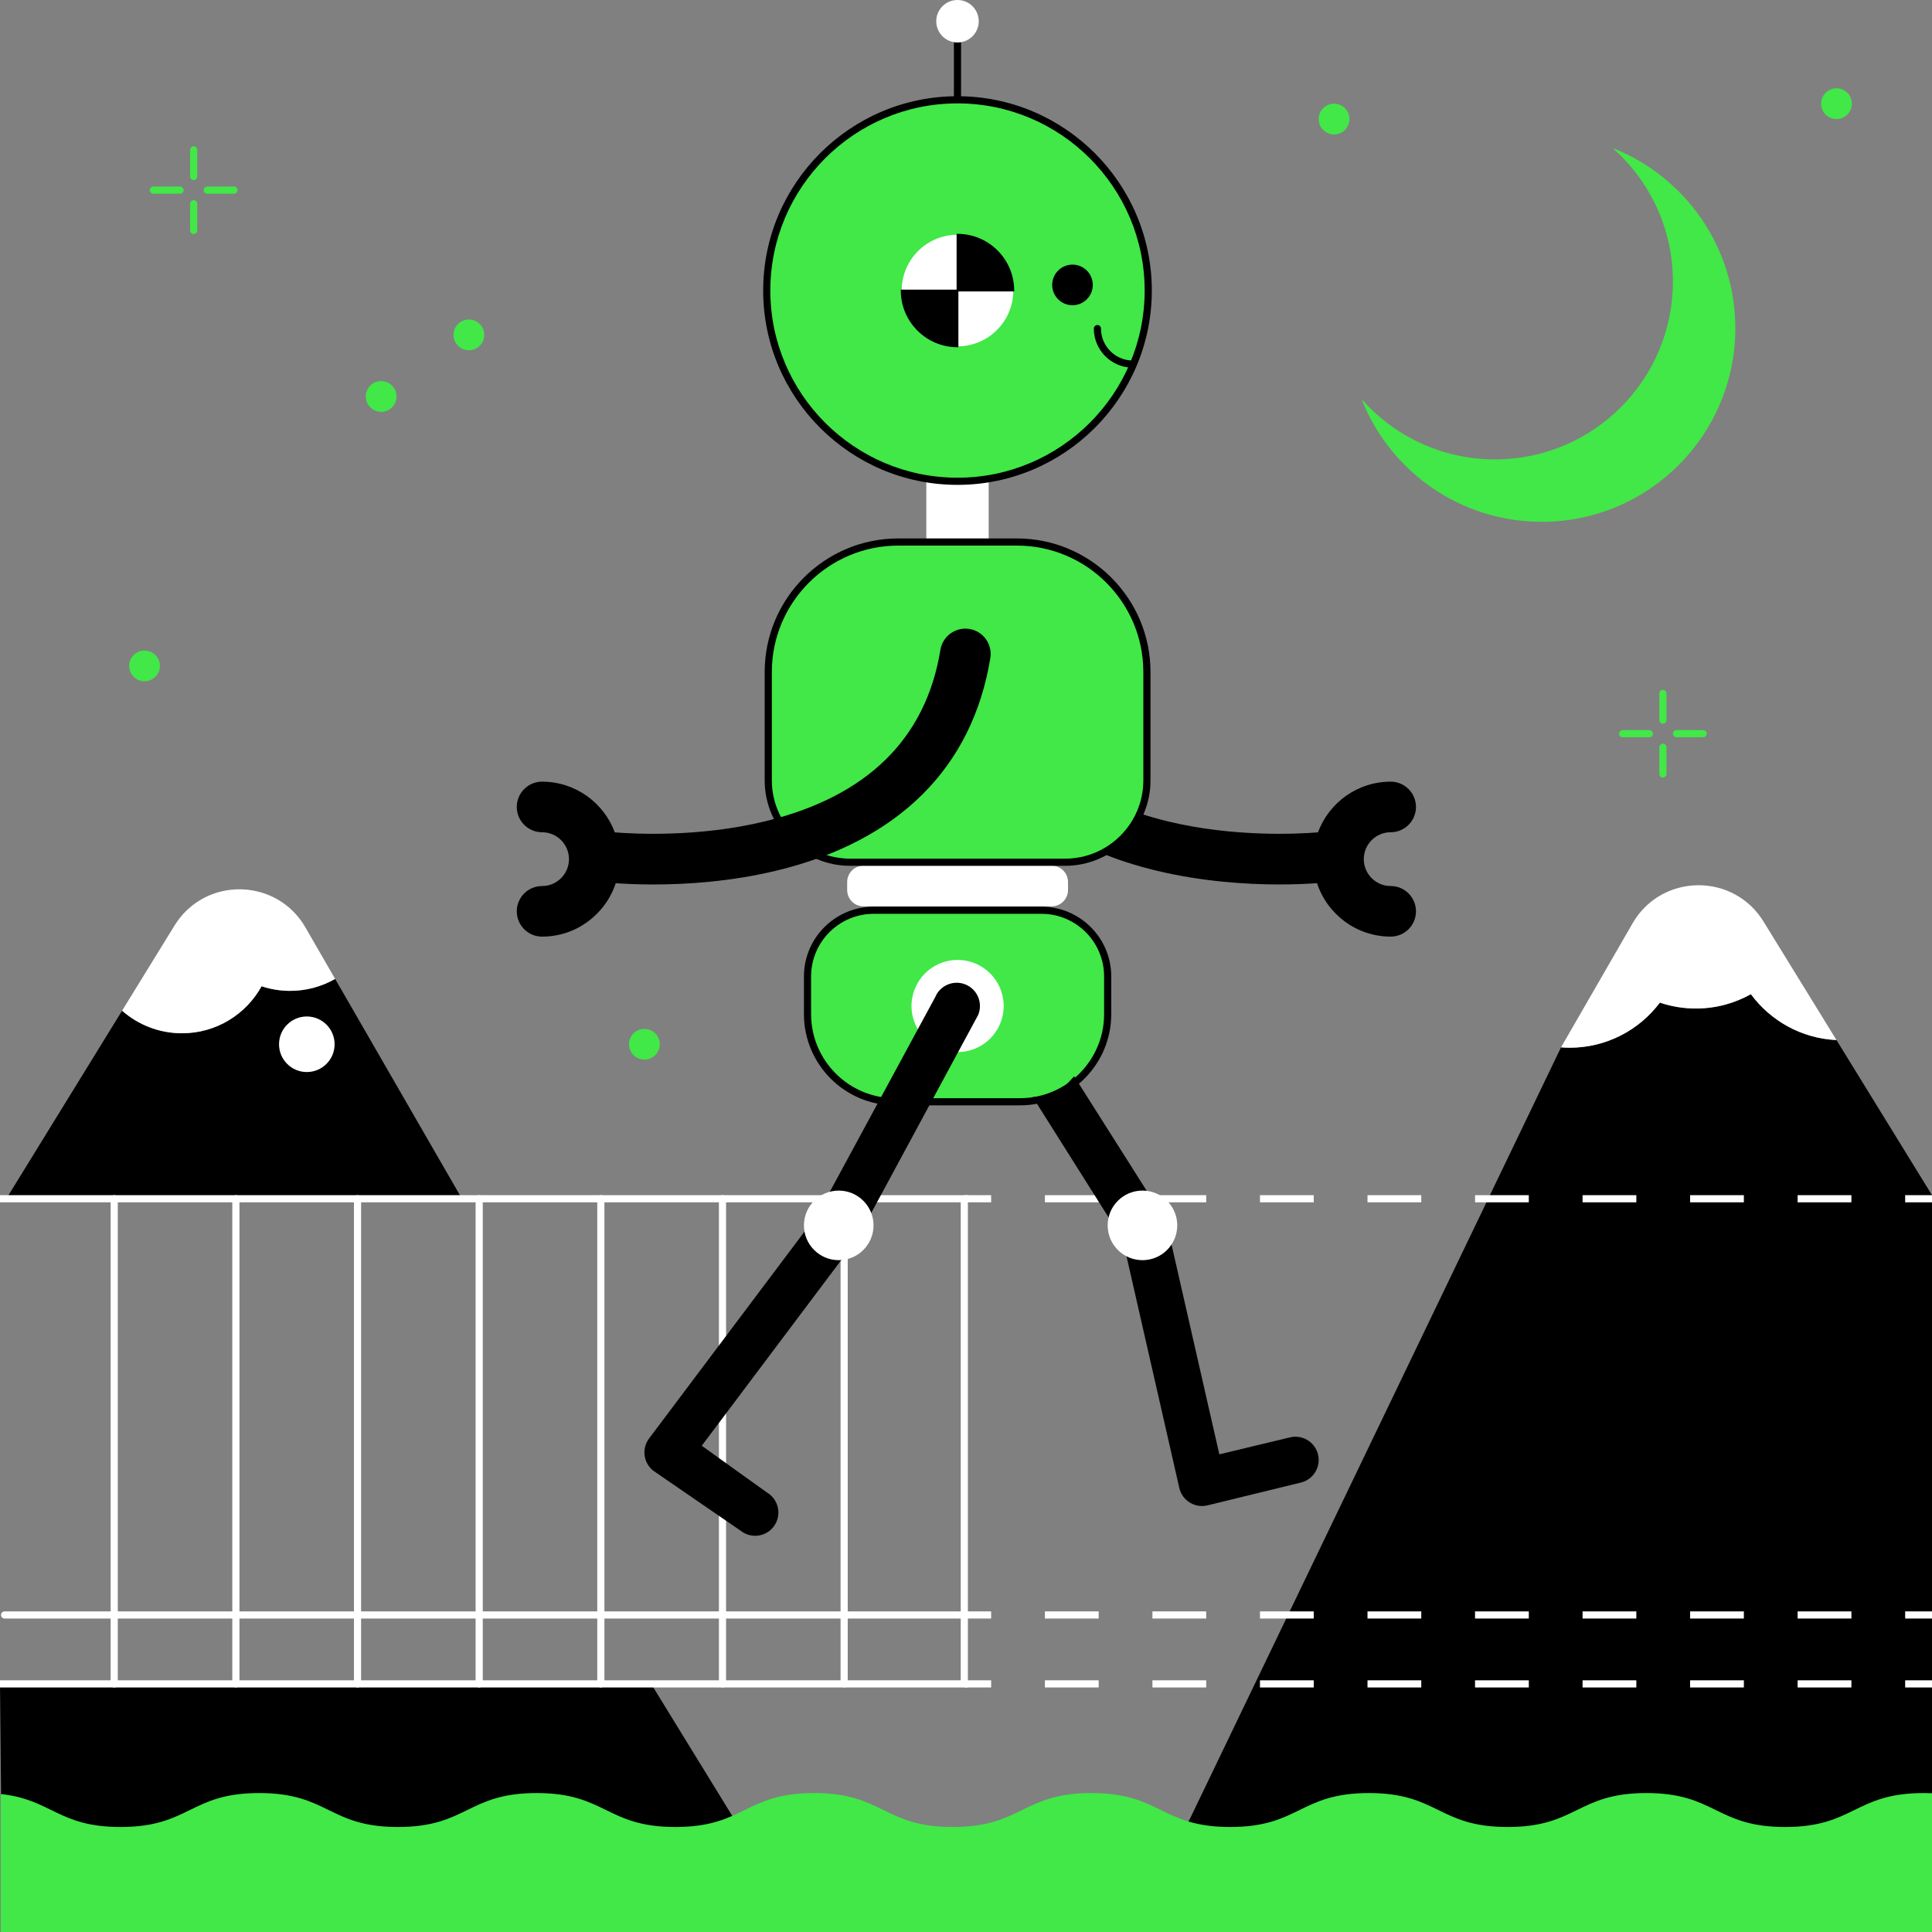 <?xml version="1.0" encoding="utf-8"?>
<!-- Generator: Adobe Illustrator 24.0.2, SVG Export Plug-In . SVG Version: 6.00 Build 0)  -->
<svg version="1.1" id="Layer_1" xmlns="http://www.w3.org/2000/svg" xmlns:xlink="http://www.w3.org/1999/xlink" x="0px" y="0px"
	 viewBox="0 0 1080 1080" enable-background="new 0 0 1080 1080" xml:space="preserve">
<rect x="0" y="0" width="1080" height="1080" fill="#808080" stroke="none"/>
<g>
	<rect x="517.813" y="251.761" fill="#FFFFFF" width="34.862" height="70.306"/>
</g>
<g>
	<g>
		<g>
			<path d="M651.134,1045.911h367.82l61.046-43.325V668.107l-53.389-86.703c-19.632-0.912-36.916-10.796-47.851-25.649
				c-9.104,5.099-19.594,8.018-30.771,8.018c-7.034,0-13.79-1.168-20.108-3.293c-11.51,15.306-29.82,25.207-50.446,25.207
				c-1.623,0-3.225-0.081-4.817-0.202L651.134,1045.911z"/>
		</g>
		<g>
			<path fill="#FFFFFF" d="M927.881,560.481c6.318,2.124,13.074,3.293,20.108,3.293c11.177,0,21.667-2.919,30.771-8.018
				c10.935,14.852,28.219,24.737,47.851,25.649l-11.509-18.691l-29.404-47.751c-3.664-5.9-8.403-10.49-13.74-13.791
				c-9.755-6.035-21.509-7.727-32.396-5.15c-10.761,2.547-20.671,9.258-26.942,20.127l-16.616,28.801l-23.387,40.538
				c1.592,0.12,3.195,0.202,4.817,0.202C898.061,585.688,916.371,575.787,927.881,560.481z"/>
		</g>
	</g>
	<g>
		<g>
			<g>
				<path d="M258.24,670.106l-70.893-122.883c-7.419,4.238-16.001,6.673-25.157,6.673c-5.576,0-10.936-0.911-15.956-2.571
					c-8.653,15.666-25.332,26.279-44.495,26.279c-12.834,0-24.547-4.769-33.489-12.617L3.351,670.381L258.24,670.106z"/>
			</g>
			<g>
				<path fill="#FFFFFF" d="M170.73,518.422c-6.271-10.869-16.181-17.58-26.942-20.127c-10.887-2.577-22.641-0.885-32.396,5.15
					c-5.336,3.301-10.076,7.891-13.74,13.791l-29.404,47.751c8.943,7.849,20.656,12.617,33.489,12.617
					c19.163,0,35.841-10.614,44.495-26.279c5.02,1.66,10.38,2.571,15.956,2.571c9.156,0,17.738-2.435,25.157-6.673L170.73,518.422z"
					/>
			</g>
		</g>
		<g>
			<circle fill="#FFFFFF" cx="171.511" cy="583.747" r="15.531"/>
		</g>
	</g>
	<g>
		<polygon points="363.994,941.305 417.338,1028.13 0.843,1028.13 0,941.305 		"/>
	</g>
	<g>
		<path fill="#41E847" d="M901.403,82.72c20.698,18.222,33.762,44.91,33.762,74.654c0,54.915-44.518,99.432-99.433,99.432
			c-29.744,0-56.432-13.064-74.654-33.762c15.798,40.196,54.953,68.652,100.756,68.652c59.768,0,108.22-48.452,108.22-108.22
			C970.055,137.673,941.599,98.518,901.403,82.72z"/>
	</g>
	<g>
		<circle fill="#41E847" cx="745.752" cy="66.553" r="8.597"/>
	</g>
	<g>
		<circle fill="#41E847" cx="80.796" cy="372.244" r="8.597"/>
	</g>
	<g>
		<circle fill="#41E847" cx="1026.611" cy="57.956" r="8.597"/>
	</g>
	<g>
		<g>
			<circle fill="#41E847" cx="262.106" cy="187.208" r="8.597"/>
		</g>
		<g>
			<circle fill="#41E847" cx="213.075" cy="221.622" r="8.597"/>
		</g>
	</g>
	<g>
		<g>
			<g>
				<path fill="#41E847" d="M108.258,100.692c-1.104,0-2-0.896-2-2V83.747c0-1.104,0.896-2,2-2s2,0.896,2,2v14.945
					C110.258,99.797,109.362,100.692,108.258,100.692z"/>
			</g>
			<g>
				<path fill="#41E847" d="M108.258,130.823c-1.104,0-2-0.896-2-2v-14.945c0-1.104,0.896-2,2-2s2,0.896,2,2v14.945
					C110.258,129.928,109.362,130.823,108.258,130.823z"/>
			</g>
		</g>
		<g>
			<g>
				<path fill="#41E847" d="M130.796,108.285H115.85c-1.104,0-2-0.896-2-2s0.896-2,2-2h14.945c1.104,0,2,0.896,2,2
					S131.9,108.285,130.796,108.285z"/>
			</g>
			<g>
				<path fill="#41E847" d="M100.665,108.285H85.72c-1.104,0-2-0.896-2-2s0.896-2,2-2h14.945c1.104,0,2,0.896,2,2
					S101.769,108.285,100.665,108.285z"/>
			</g>
		</g>
	</g>
	<g>
		<g>
			<g>
				<path fill="#41E847" d="M929.572,404.545c-1.104,0-2-0.896-2-2v-14.944c0-1.104,0.896-2,2-2s2,0.896,2,2v14.944
					C931.572,403.649,930.677,404.545,929.572,404.545z"/>
			</g>
			<g>
				<path fill="#41E847" d="M929.572,434.676c-1.104,0-2-0.896-2-2V417.73c0-1.104,0.896-2,2-2s2,0.896,2,2v14.945
					C931.572,433.78,930.677,434.676,929.572,434.676z"/>
			</g>
		</g>
		<g>
			<g>
				<path fill="#41E847" d="M952.11,412.138h-14.945c-1.104,0-2-0.896-2-2s0.896-2,2-2h14.945c1.104,0,2,0.896,2,2
					S953.215,412.138,952.11,412.138z"/>
			</g>
			<g>
				<path fill="#41E847" d="M921.98,412.138h-14.945c-1.104,0-2-0.896-2-2s0.896-2,2-2h14.945c1.104,0,2,0.896,2,2
					S923.085,412.138,921.98,412.138z"/>
			</g>
		</g>
	</g>
	<g>
		<g>
			<g>
				<polygon fill="#FFFFFF" points="541.055,943.306 0,943.306 0,939.306 537.055,939.306 537.055,672.106 0,672.106 0,668.106 
					541.055,668.106 				"/>
			</g>
			<g>
				<path fill="#FFFFFF" d="M539.055,904.775H2.577c-1.104,0-2-0.896-2-2s0.896-2,2-2h536.478c1.104,0,2,0.896,2,2
					S540.159,904.775,539.055,904.775z"/>
			</g>
			<g>
				<path fill="#FFFFFF" d="M471.888,943.306c-1.104,0-2-0.896-2-2V670.106c0-1.104,0.896-2,2-2s2,0.896,2,2v271.199
					C473.888,942.41,472.992,943.306,471.888,943.306z"/>
			</g>
			<g>
				<path fill="#FFFFFF" d="M403.881,943.306c-1.104,0-2-0.896-2-2V670.106c0-1.104,0.896-2,2-2s2,0.896,2,2v271.199
					C405.881,942.41,404.985,943.306,403.881,943.306z"/>
			</g>
			<g>
				<path fill="#FFFFFF" d="M335.874,943.306c-1.104,0-2-0.896-2-2V670.106c0-1.104,0.896-2,2-2s2,0.896,2,2v271.199
					C337.874,942.41,336.978,943.306,335.874,943.306z"/>
			</g>
			<g>
				<path fill="#FFFFFF" d="M267.867,943.306c-1.104,0-2-0.896-2-2V670.106c0-1.104,0.896-2,2-2s2,0.896,2,2v271.199
					C269.867,942.41,268.972,943.306,267.867,943.306z"/>
			</g>
			<g>
				<path fill="#FFFFFF" d="M199.86,943.306c-1.104,0-2-0.896-2-2V670.106c0-1.104,0.896-2,2-2s2,0.896,2,2v271.199
					C201.86,942.41,200.965,943.306,199.86,943.306z"/>
			</g>
			<g>
				<path fill="#FFFFFF" d="M131.854,943.306c-1.104,0-2-0.896-2-2V670.106c0-1.104,0.896-2,2-2s2,0.896,2,2v271.199
					C133.854,942.41,132.959,943.306,131.854,943.306z"/>
			</g>
			<g>
				<path fill="#FFFFFF" d="M63.848,943.306c-1.104,0-2-0.896-2-2V670.106c0-1.104,0.896-2,2-2c1.104,0,2,0.896,2,2v271.199
					C65.848,942.41,64.952,943.306,63.848,943.306z"/>
			</g>
		</g>
		<g>
			<g>
				<rect x="539.055" y="900.775" fill="#FFFFFF" width="15" height="4"/>
			</g>
			<g>
				<path fill="#FFFFFF" d="M1034.944,904.775h-30.056v-4h30.056V904.775z M974.833,904.775h-30.056v-4h30.056V904.775z
					 M914.722,904.775h-30.056v-4h30.056V904.775z M854.61,904.775h-30.056v-4h30.056V904.775z M794.499,904.775h-30.056v-4h30.056
					V904.775z M734.388,904.775h-30.056v-4h30.056V904.775z M674.276,904.775h-30.056v-4h30.056V904.775z M614.165,904.775h-30.056
					v-4h30.056V904.775z"/>
			</g>
			<g>
				<rect x="1065" y="900.775" fill="#FFFFFF" width="15" height="4"/>
			</g>
		</g>
		<g>
			<g>
				<rect x="1065" y="668.106" fill="#FFFFFF" width="15" height="4"/>
			</g>
			<g>
				<path fill="#FFFFFF" d="M1034.944,672.106h-30.056v-4h30.056V672.106z M974.833,672.106h-30.056v-4h30.056V672.106z
					 M914.722,672.106h-30.056v-4h30.056V672.106z M854.61,672.106h-30.056v-4h30.056V672.106z M794.499,672.106h-30.056v-4h30.056
					V672.106z M734.388,672.106h-30.056v-4h30.056V672.106z M674.276,672.106h-30.056v-4h30.056V672.106z M614.165,672.106h-30.056
					v-4h30.056V672.106z"/>
			</g>
			<g>
				<rect x="539.055" y="668.106" fill="#FFFFFF" width="15" height="4"/>
			</g>
		</g>
		<g>
			<g>
				<rect x="1065" y="939.306" fill="#FFFFFF" width="15" height="4"/>
			</g>
			<g>
				<path fill="#FFFFFF" d="M1034.944,943.306h-30.056v-4h30.056V943.306z M974.833,943.306h-30.056v-4h30.056V943.306z
					 M914.722,943.306h-30.056v-4h30.056V943.306z M854.61,943.306h-30.056v-4h30.056V943.306z M794.499,943.306h-30.056v-4h30.056
					V943.306z M734.388,943.306h-30.056v-4h30.056V943.306z M674.276,943.306h-30.056v-4h30.056V943.306z M614.165,943.306h-30.056
					v-4h30.056V943.306z"/>
			</g>
			<g>
				<rect x="539.055" y="939.306" fill="#FFFFFF" width="15" height="4"/>
			</g>
		</g>
	</g>
	<g>
		<g>
			<path fill="#41E847" d="M570.204,615.895h-69.807c-27.057,0-48.991-21.934-48.991-48.991v-21.065
				c0-20.439,16.569-37.008,37.008-37.008h93.773c20.439,0,37.008,16.569,37.008,37.008v21.065
				C619.195,593.961,597.261,615.895,570.204,615.895z"/>
			<path d="M570.204,617.895h-69.808c-28.116,0-50.99-22.875-50.99-50.991v-21.064c0-21.51,17.499-39.009,39.008-39.009h93.773
				c21.509,0,39.008,17.499,39.008,39.009v21.064C621.195,595.02,598.32,617.895,570.204,617.895z M488.414,510.83
				c-19.304,0-35.008,15.705-35.008,35.009v21.064c0,25.911,21.08,46.991,46.99,46.991h69.808c25.911,0,46.991-21.08,46.991-46.991
				v-21.064c0-19.304-15.704-35.009-35.008-35.009H488.414z"/>
		</g>
		<g>
			<path fill="#FFFFFF" d="M587.898,506.655H482.703c-5.04,0-9.127-4.086-9.127-9.127v-4.471c0-5.04,4.086-9.127,9.127-9.127
				h105.195c5.04,0,9.127,4.086,9.127,9.127v4.471C597.024,502.569,592.938,506.655,587.898,506.655z"/>
		</g>
		<g>
			<circle fill="#41E847" cx="535.245" cy="162.415" r="106.627"/>
			<path d="M535.244,271.041c-59.896,0-108.626-48.729-108.626-108.627c0-59.896,48.729-108.626,108.626-108.626
				c59.897,0,108.627,48.729,108.627,108.626C643.871,222.312,595.141,271.041,535.244,271.041z M535.244,57.788
				c-57.691,0-104.626,46.935-104.626,104.626s46.935,104.627,104.626,104.627s104.627-46.936,104.627-104.627
				S592.935,57.788,535.244,57.788z"/>
		</g>
		<g>
			<g>
				<circle fill="#FFFFFF" cx="535.245" cy="162.415" r="31.198"/>
			</g>
			<g>
				<path d="M535.245,193.613c-17.23,0-31.198-13.968-31.198-31.198h31.198V193.613z"/>
				<path d="M535.744,194.112h-0.5c-17.478,0-31.697-14.22-31.697-31.698v-0.5h32.197V194.112z M504.551,162.914
					c0.266,16.53,13.664,29.929,30.193,30.194v-30.194H504.551z"/>
			</g>
			<g>
				<path d="M535.245,131.216c17.23,0,31.198,13.968,31.198,31.198h-31.198V131.216z"/>
				<path d="M566.942,162.914h-32.198v-32.197h0.5c17.479,0,31.698,14.22,31.698,31.697V162.914z M535.744,161.914h30.194
					c-0.266-16.529-13.664-29.928-30.194-30.193V161.914z"/>
			</g>
		</g>
		<g>
			<circle cx="599.531" cy="159.276" r="10.857"/>
			<path d="M599.53,170.633c-6.262,0-11.356-5.095-11.356-11.356c0-6.263,5.095-11.357,11.356-11.357
				c6.263,0,11.357,5.095,11.357,11.357C610.888,165.538,605.793,170.633,599.53,170.633z M599.53,148.919
				c-5.711,0-10.356,4.646-10.356,10.357s4.646,10.356,10.356,10.356s10.357-4.646,10.357-10.356S605.241,148.919,599.53,148.919z"
				/>
		</g>
		<g>
			<path d="M633.309,205.538c-12.049,0-21.851-9.803-21.851-21.852c0-1.104,0.896-2,2-2s2,0.896,2,2
				c0,9.844,8.008,17.852,17.851,17.852c1.104,0,2,0.896,2,2S634.414,205.538,633.309,205.538z"/>
		</g>
		<g>
			<rect x="533.244" y="11.876" width="4" height="43.912"/>
		</g>
		<g>
			<circle fill="#FFFFFF" cx="535.245" cy="11.875" r="11.875"/>
		</g>
		<g>
			<path fill="#41E847" d="M595.367,481.996H475.234c-25.278,0-45.771-20.492-45.771-45.771v-60.563
				c0-40.135,32.536-72.671,72.671-72.671h66.332c40.135,0,72.671,32.536,72.671,72.671v60.563
				C641.138,461.504,620.645,481.996,595.367,481.996z"/>
			<path d="M595.367,483.996H475.234c-26.341,0-47.771-21.43-47.771-47.771v-60.562c0-41.174,33.497-74.672,74.671-74.672h66.332
				c41.174,0,74.671,33.498,74.671,74.672v60.562C643.138,462.566,621.708,483.996,595.367,483.996z M502.135,304.991
				c-38.968,0-70.671,31.703-70.671,70.672v60.562c0,24.135,19.636,43.771,43.771,43.771h120.133
				c24.135,0,43.771-19.636,43.771-43.771v-60.562c0-38.969-31.703-70.672-70.671-70.672H502.135z"/>
		</g>
		<g>
			<path d="M541.929,351.593c-7.714-1.255-14.975,3.967-16.234,11.674c-8.13,49.767-41.049,82.005-97.841,95.821
				c-36.752,8.94-72.424,7.152-84.19,6.206c-6.107-16.526-22.02-28.341-40.642-28.341c-7.809,0-14.139,6.33-14.139,14.139
				s6.33,14.139,14.139,14.139c8.29,0,15.034,6.744,15.034,15.034c0,8.29-6.744,15.035-15.034,15.035
				c-7.809,0-14.139,6.33-14.139,14.139c0,7.809,6.33,14.139,14.139,14.139c19.19,0,35.495-12.55,41.165-29.869
				c5.068,0.358,12.288,0.713,21.067,0.713c18.149,0,42.869-1.519,68.524-7.672c68.358-16.395,109.793-57.518,119.825-118.921
				C554.861,360.12,549.635,352.852,541.929,351.593z"/>
		</g>
		<g>
			<g>
				<path d="M736.744,812.9c-1.784-6.951-8.864-11.144-15.817-9.358l-39.31,9.434L652.491,685.17
					c-0.33-1.446-0.904-2.824-1.699-4.077l-50.314-79.449c-10.085,10.999-8.243,8.026-17.971,11.601h-5.211l50.353,79.885
					l31.594,138.638c0.779,3.42,2.909,6.379,5.902,8.206c2.056,1.254,4.401,1.902,6.768,1.902c1.08,0,2.165-0.135,3.229-0.408
					l52.243-12.752C734.338,826.932,738.527,819.851,736.744,812.9z"/>
			</g>
		</g>
		<g>
			<circle fill="#FFFFFF" cx="638.645" cy="684.996" r="19.45"/>
		</g>
		<g>
			<circle fill="#FFFFFF" cx="535.3" cy="562.363" r="25.762"/>
		</g>
		<g>
			<g>
				<path d="M422.121,858.521c-2.268,0-4.564-0.594-6.652-1.841l-48.909-33.602c-3.164-1.89-5.376-5.034-6.087-8.651
					c-0.71-3.616,0.148-7.364,2.362-10.31l94.384-125.625l65.586-121.13c2.762-6.624,10.371-9.755,16.995-6.994
					c6.624,2.762,9.755,10.37,6.994,16.995L480.58,689.996c-0.416,0.998-0.955,1.94-1.605,2.805l-86.683,115.376l36.505,26.192
					c6.161,3.681,8.172,11.659,4.491,17.82C430.856,856.262,426.544,858.521,422.121,858.521z"/>
			</g>
		</g>
		<g>
			<g>
				<path d="M777.399,495.299c-8.29,0-15.034-6.744-15.034-15.035c0-8.29,6.744-15.034,15.034-15.034
					c7.809,0,14.139-6.33,14.139-14.139c0-7.809-6.33-14.139-14.139-14.139c-18.622,0-34.535,11.815-40.642,28.341
					c-11.766,0.946-47.438,2.734-84.19-6.206c-5.782-1.407-11.303-3.014-16.589-4.802c-4.679,9.442-12.265,17.181-21.589,22.058
					c9.978,4.152,20.723,7.638,32.254,10.404c25.655,6.153,50.375,7.672,68.524,7.672c8.779,0,15.999-0.355,21.067-0.713
					c5.67,17.32,21.975,29.869,41.165,29.869c7.809,0,14.139-6.33,14.139-14.139C791.538,501.629,785.208,495.299,777.399,495.299z"
					/>
			</g>
		</g>
		<g>
			<circle fill="#FFFFFF" cx="468.856" cy="684.996" r="19.45"/>
		</g>
	</g>
	<g>
		<g>
			<path fill="#41E847" d="M1080,1080v-77.576c-1.467-0.061-2.988-0.096-4.581-0.096c-38.773,0-38.773,18.971-77.546,18.971
				c-38.768,0-38.768-18.971-77.536-18.971c-38.772,0-38.772,18.971-77.545,18.971c-38.774,0-38.774-18.971-77.547-18.971
				c-38.773,0-38.773,18.971-77.546,18.971c-38.771,0-38.771-18.971-77.542-18.971c-38.77,0-38.77,18.971-77.541,18.971
				c-38.77,0-38.77-18.971-77.539-18.971c-38.771,0-38.771,18.971-77.542,18.971c-38.769,0-38.769-18.971-77.538-18.971
				c-38.772,0-38.772,18.971-77.545,18.971c-38.769,0-38.769-18.971-77.537-18.971c-38.767,0-38.767,18.971-77.534,18.971
				c-34.876,0-38.381-15.352-66.96-18.434V1080H1080z"/>
		</g>
	</g>
	<g>
		<circle fill="#41E847" cx="360.229" cy="583.747" r="8.597"/>
	</g>
</g>
</svg>
